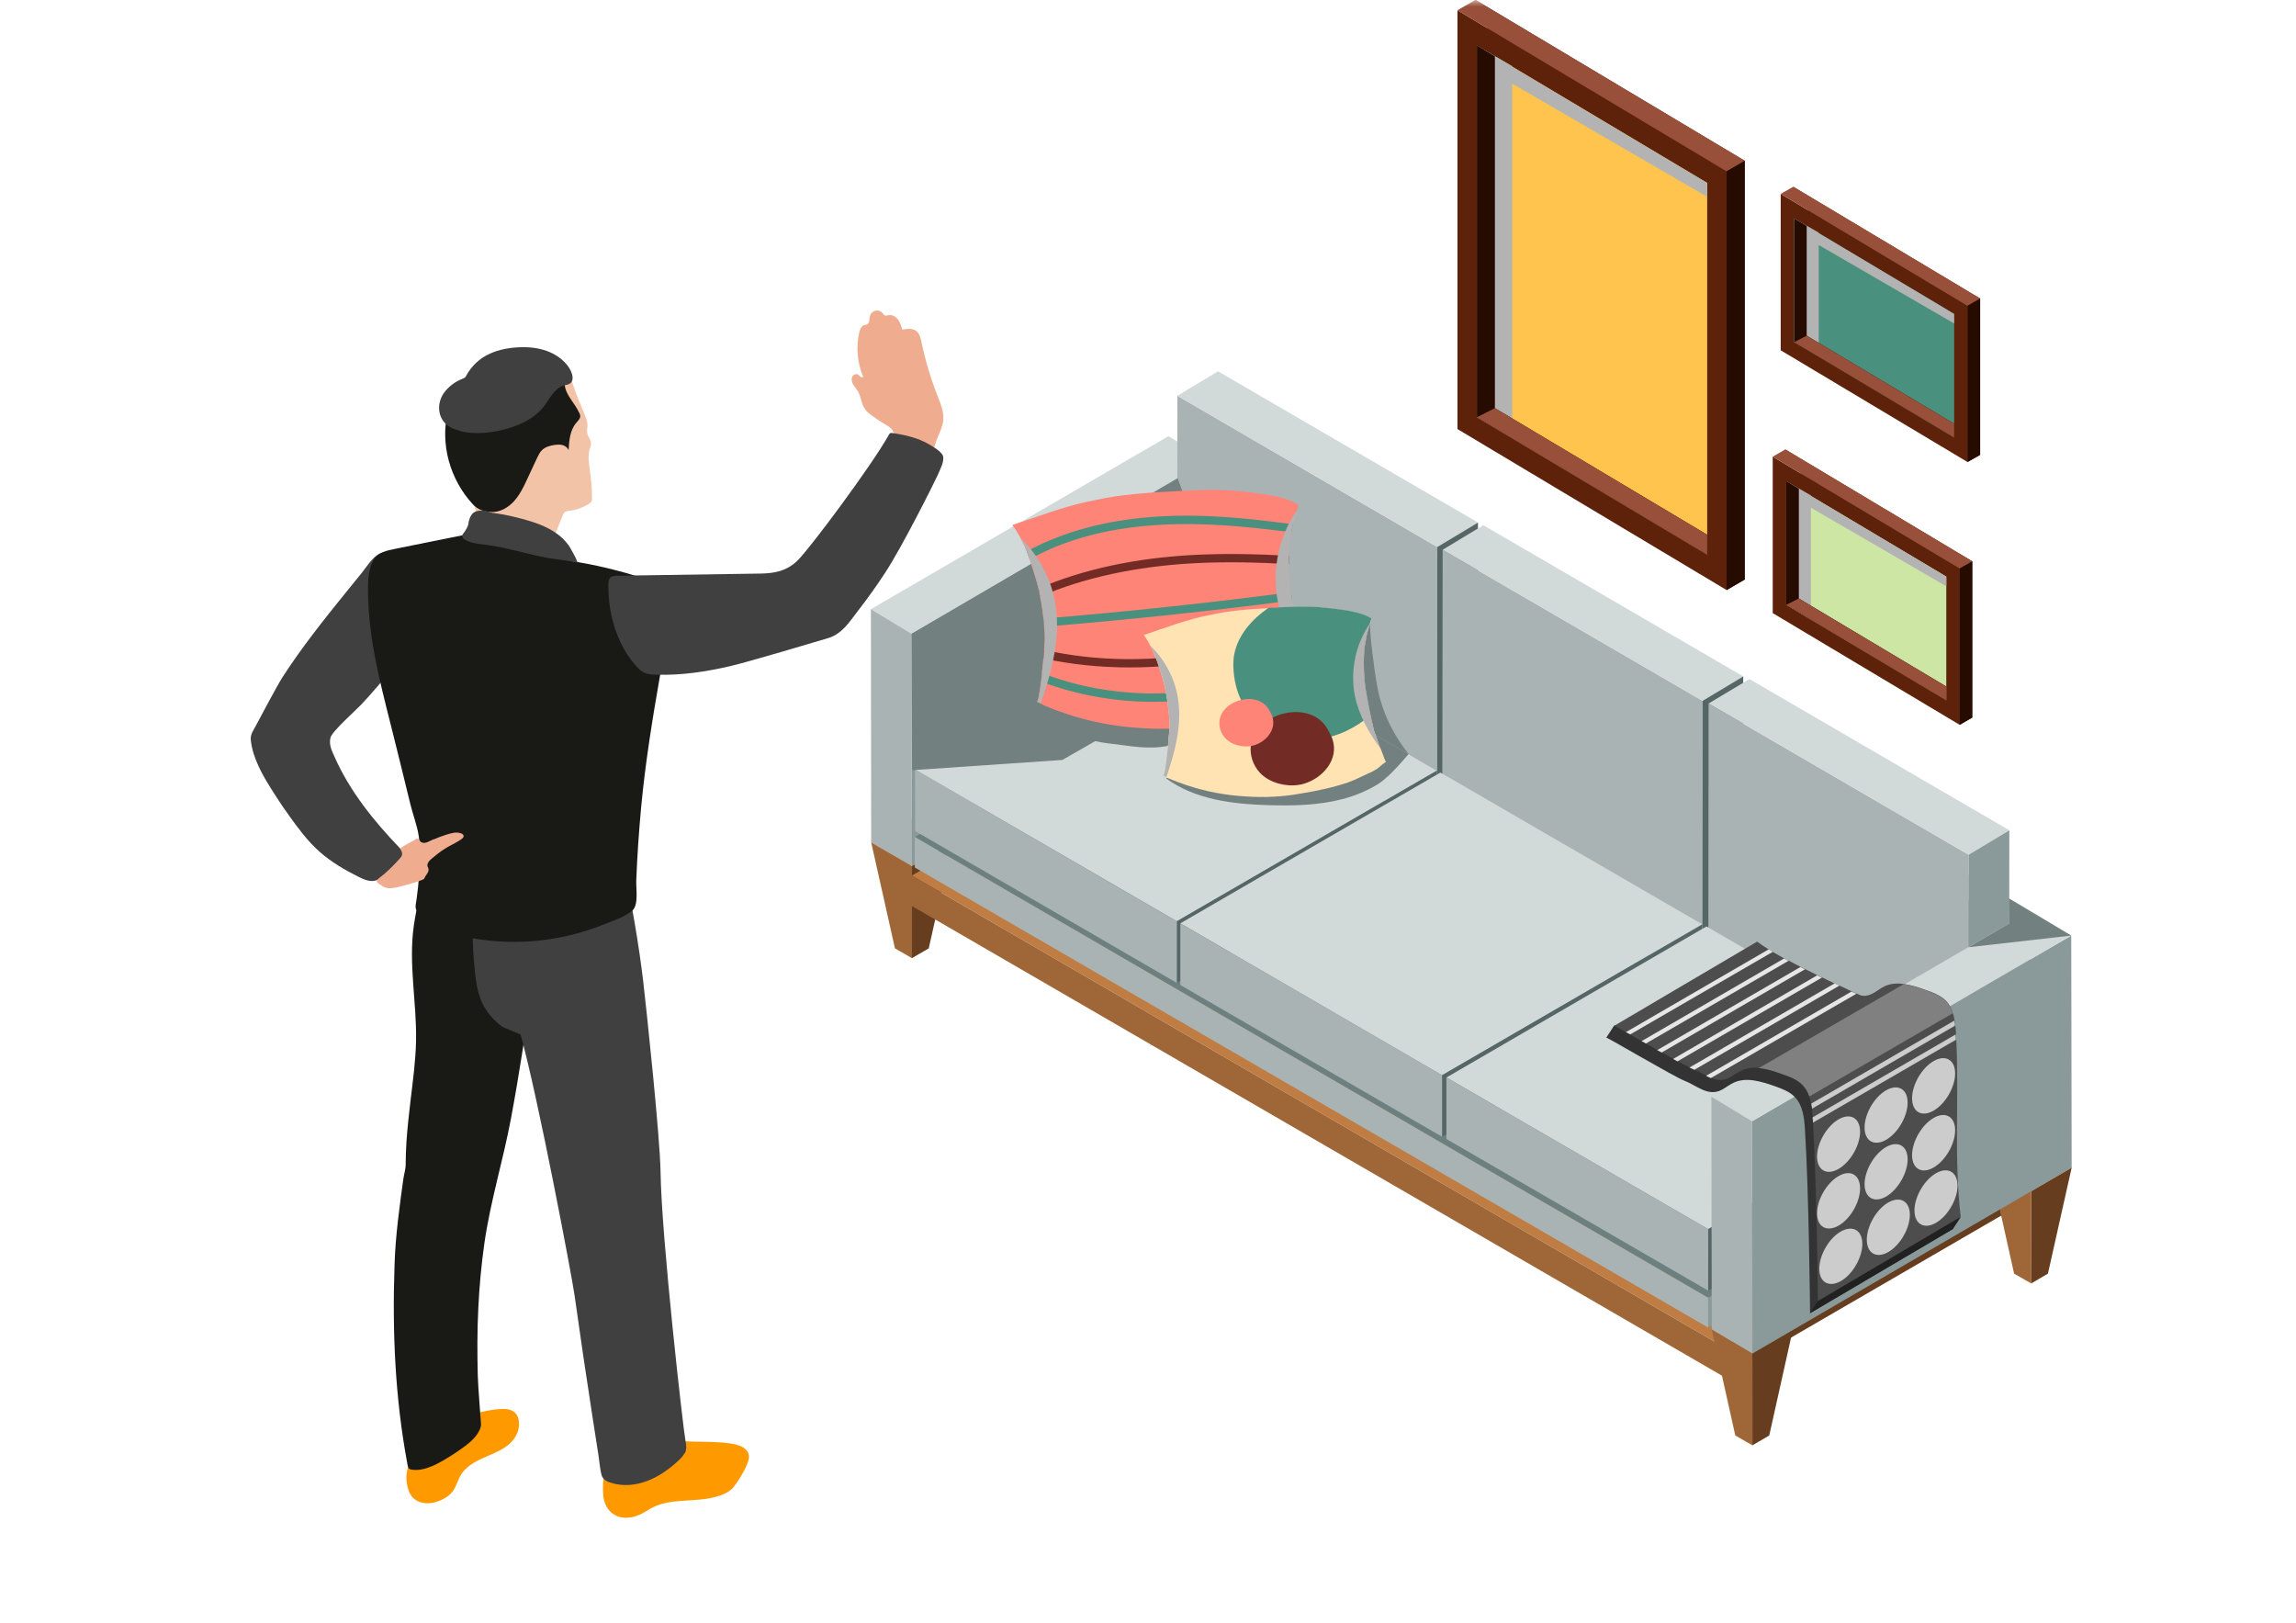 <svg width="174" height="123" viewBox="0 0 174 123" fill="none" xmlns="http://www.w3.org/2000/svg">
<mask id="mask0_408_171" style="mask-type:alpha" maskUnits="userSpaceOnUse" x="0" y="0" width="174" height="123">
<rect width="174" height="123" fill="white"/>
</mask>
<g mask="url(#mask0_408_171)">
<path d="M69.114 65.617L66.022 63.83L69.093 62.042L72.186 63.83L69.114 65.617Z" fill="#BF7C43"/>
<path d="M69.103 72.606L69.114 65.617L72.186 63.83L70.385 71.862L69.103 72.606Z" fill="#663E1F"/>
<path d="M69.114 72.606V65.617L66.022 63.83L67.822 71.862L69.114 72.606Z" fill="#9F6738"/>
<path d="M130.628 102.063L69.103 66.351L91.97 53.064L153.504 88.787L130.628 102.063Z" fill="#BF7C43"/>
<path d="M153.505 91.042V88.787L130.628 102.063V104.319L153.505 91.042Z" fill="#663E1F"/>
<path d="M69.103 66.351V68.649L130.628 104.319V102.064L69.103 66.351Z" fill="#9F6738"/>
<path d="M132.799 102.521L129.717 100.734L132.788 98.957L135.87 100.744L132.799 102.521Z" fill="#BF7C43"/>
<path d="M132.799 109.521V102.521L135.87 100.744L134.08 108.776L132.799 109.521Z" fill="#663E1F"/>
<path d="M132.809 109.521L132.799 102.521L129.717 100.734L131.507 108.776L132.809 109.521Z" fill="#9F6738"/>
<path d="M153.929 90.266L150.847 88.479L153.908 86.691L157 88.479L153.929 90.266Z" fill="#BF7C43"/>
<path d="M153.929 97.255V90.266L157 88.479L155.2 96.511L153.929 97.255Z" fill="#663E1F"/>
<path d="M153.939 97.255L153.929 90.266L150.847 88.479L152.637 96.511L153.939 97.255Z" fill="#9F6738"/>
<path d="M152.267 69.979L152.246 87.574L129.687 74.468L129.718 56.873L152.267 69.979Z" fill="#AAB3B3"/>
<path d="M131.328 55.894L129.718 56.873L152.266 69.979L153.887 69.032L131.328 55.894Z" fill="#D2D9D9"/>
<path d="M152.246 87.574L153.856 86.638L153.888 69.032L152.267 69.979L152.246 87.574Z" fill="#8A9999"/>
<path d="M69.082 48.021L69.114 65.617L91.662 52.5L91.631 34.904L69.082 48.021Z" fill="#8A9999"/>
<path d="M88.549 33.053L91.631 34.904L69.082 48.021L66 46.16L88.549 33.053Z" fill="#D2D9D9"/>
<path d="M69.114 65.617L66.021 63.83L66 46.16L69.082 48.021L69.114 65.617Z" fill="#AAB3B3"/>
<path d="M129.451 98.34L69.325 63.425L92.192 50.138L152.328 85.074L129.451 98.34Z" fill="#6C8080"/>
<path d="M152.327 87.329V85.074L129.45 98.34V100.595L152.327 87.329Z" fill="#8A9999"/>
<path d="M69.325 63.426V65.734L129.451 100.596V98.34L69.325 63.426Z" fill="#AAB3B3"/>
<path d="M108.926 41.447L108.905 63.042L89.205 51.585L89.226 29.989L108.926 41.447Z" fill="#AAB3B3"/>
<g style="mix-blend-mode:multiply">
<path d="M104.626 53.117C104.351 52.128 104.213 51.106 104.086 50.085C103.948 49.064 103.821 48.053 103.821 47.021C102.423 48.915 102.021 51.5 102.677 53.766C102.773 54.106 102.9 54.436 103.059 54.745C103.451 55.479 104.097 56.064 104.785 56.532C105.018 56.691 105.262 56.83 105.516 56.947C105.802 57.074 106.109 57.17 106.427 57.223L106.755 57.138C105.834 56 105.029 54.532 104.637 53.117H104.626Z" fill="#738080"/>
</g>
<path d="M92.309 28.138L89.227 29.989L108.926 41.447L112.008 39.596L92.309 28.138Z" fill="#D2D9D9"/>
<path d="M108.904 63.042L111.986 61.181L112.008 39.596L108.925 41.447L108.904 63.042Z" fill="#566666"/>
<path d="M108.904 58.383L89.183 69.808L69.356 58.319L89.067 46.883L102.644 54.755L102.825 54.872C102.825 54.872 102.867 54.894 102.877 54.904C103.089 55.032 103.301 55.149 103.513 55.276C104.117 55.627 104.72 55.979 105.324 56.33L106.595 57.074L106.743 57.159L108.893 58.415L108.904 58.383Z" fill="#D2D9D9"/>
<path d="M108.903 63.042V58.383L89.183 69.819V74.478L108.903 63.042Z" fill="#566666"/>
<path d="M69.346 58.309V62.968L89.183 74.479V69.819L69.346 58.309Z" fill="#AAB3B3"/>
<path d="M129.029 53.106L128.997 74.702L109.298 63.245L109.33 41.66L129.029 53.106Z" fill="#AAB3B3"/>
<path d="M112.411 39.798L109.329 41.66L129.029 53.106L132.111 51.255L112.411 39.798Z" fill="#D2D9D9"/>
<path d="M128.997 74.702L132.09 72.851L132.111 51.255L129.029 53.106L128.997 74.702Z" fill="#566666"/>
<path d="M109.286 81.478L89.449 69.968L109.159 58.542L129.007 70.042L109.286 81.478Z" fill="#D2D9D9"/>
<path d="M129.008 74.702V70.042L109.287 81.478V86.138L129.008 74.702Z" fill="#566666"/>
<path d="M89.449 69.968V74.638L109.286 86.138V81.478L89.449 69.968Z" fill="#AAB3B3"/>
<path d="M149.194 64.766L149.162 86.361L129.463 74.904L129.484 53.309L149.194 64.766Z" fill="#AAB3B3"/>
<path d="M132.577 51.457L129.484 53.308L149.195 64.766L152.277 62.915L132.577 51.457Z" fill="#D2D9D9"/>
<path d="M149.162 86.361L152.244 84.51L152.276 62.915L149.194 64.766L149.162 86.361Z" fill="#8A9999"/>
<path d="M129.451 93.138L109.614 81.649L129.324 70.202L149.162 81.702L129.451 93.138Z" fill="#D2D9D9"/>
<path d="M149.162 86.361V81.702L129.452 93.138V97.797L149.162 86.361Z" fill="#566666"/>
<path d="M109.614 81.649V86.308L129.451 97.797V93.138L109.614 81.649Z" fill="#AAB3B3"/>
<path d="M132.776 84.968L132.808 102.564L156.998 88.479L156.967 70.894L132.776 84.968Z" fill="#8A9999"/>
<path d="M153.885 69.032L156.967 70.894L132.776 84.968L129.694 83.106L153.885 69.032Z" fill="#D2D9D9"/>
<path d="M132.808 102.564L129.726 100.734L129.694 83.106L132.776 84.968L132.808 102.564Z" fill="#AAB3B3"/>
<g style="mix-blend-mode:multiply">
<path d="M149.183 71.777L156.967 70.894L152.254 68.085L152.265 69.979L149.183 71.777Z" fill="#738080"/>
</g>
<g style="mix-blend-mode:multiply">
<path d="M89.682 53.851C89.216 53.564 88.718 53.34 88.199 53.17L94.088 49.787L89.248 36.234L69.082 48.021L69.114 58.362L80.51 57.585L82.999 56.16C83.74 56.33 84.482 56.372 85.265 56.489C86.727 56.691 88.294 56.809 89.608 56.128C90.074 55.883 90.529 55.468 90.497 54.947C90.476 54.479 90.063 54.117 89.661 53.872L89.682 53.851Z" fill="#738080"/>
</g>
<path d="M147.903 92.34C147.49 87.968 147.893 83.532 147.607 79.138C147.554 78.287 147.437 77.372 146.855 76.755C146.442 76.33 145.87 76.117 145.308 75.915C144.292 75.553 143.158 75.202 142.184 75.67C141.877 75.819 141.601 76.053 141.294 76.202C140.987 76.351 140.606 76.447 140.299 76.298C139.886 76.096 134.537 73.755 132.557 72.245L123.279 77.713H122.326L121.732 78.627C121.796 78.596 126.922 81.617 127.632 81.883C128.564 82.234 129.432 83.127 130.47 82.585C130.777 82.425 131.042 82.202 131.36 82.053C132.324 81.585 133.467 81.947 134.484 82.298C135.046 82.5 135.628 82.713 136.03 83.138C136.613 83.755 136.73 84.67 136.782 85.521C137.09 90.255 137.174 99.585 137.174 99.51L147.988 93.138L148.581 92.223L147.914 92.351L147.903 92.34Z" fill="#333333"/>
<path d="M148.571 92.213L137.768 98.595C137.768 98.595 137.683 89.915 137.397 85.064C137.397 84.925 137.376 84.798 137.366 84.67V84.596C137.366 84.404 137.334 84.202 137.313 84C137.313 83.872 137.281 83.745 137.249 83.617C137.217 83.436 137.175 83.245 137.111 83.074C136.995 82.755 136.847 82.468 136.614 82.223C136.201 81.787 135.618 81.574 135.057 81.383C134.495 81.181 133.881 80.968 133.277 80.925C132.822 80.883 132.356 80.925 131.932 81.138C131.625 81.287 131.36 81.51 131.053 81.67C130.556 81.925 130.089 81.851 129.655 81.67C129.528 81.617 129.412 81.564 129.295 81.5C128.999 81.351 128.702 81.17 128.395 81.042C128.331 81.01 128.268 80.978 128.215 80.957C128.172 80.936 128.098 80.904 128.024 80.872C127.823 80.766 127.505 80.606 127.124 80.404C127.018 80.34 126.912 80.276 126.796 80.223C126.531 80.074 126.234 79.904 125.938 79.745C125.821 79.681 125.715 79.606 125.599 79.564C125.313 79.393 125.027 79.223 124.741 79.074C124.624 79 124.529 78.936 124.413 78.893C124.105 78.713 123.82 78.542 123.555 78.393C123.438 78.33 123.332 78.266 123.226 78.223C122.718 77.925 122.358 77.734 122.326 77.734L133.161 71.351C133.405 71.532 133.712 71.745 134.051 71.947C134.146 72.01 134.252 72.074 134.358 72.138C134.633 72.287 134.919 72.457 135.216 72.627C135.332 72.691 135.449 72.755 135.565 72.798C135.862 72.957 136.158 73.117 136.455 73.266C136.571 73.33 136.688 73.394 136.804 73.436C137.111 73.585 137.419 73.745 137.726 73.894C137.853 73.957 137.959 74.021 138.086 74.064C138.414 74.223 138.732 74.372 139.028 74.521C139.166 74.585 139.283 74.638 139.399 74.681C139.77 74.851 140.088 75 140.331 75.127C140.479 75.191 140.617 75.255 140.712 75.287C140.818 75.33 140.882 75.362 140.914 75.383C141.221 75.532 141.602 75.447 141.909 75.287C142.216 75.127 142.492 74.894 142.799 74.745C143.265 74.521 143.773 74.489 144.282 74.564C144.832 74.638 145.394 74.819 145.923 75.01C146.485 75.202 147.067 75.425 147.48 75.84C147.734 76.106 147.904 76.436 147.999 76.787C148.052 76.957 148.105 77.149 148.126 77.34C148.158 77.468 148.179 77.596 148.179 77.723C148.211 77.893 148.222 78.064 148.232 78.223C148.232 78.276 148.232 78.34 148.232 78.383C148.232 78.521 148.232 78.649 148.253 78.787C148.476 83.255 148.063 87.776 148.592 92.213H148.571Z" fill="#4D4D4D"/>
<path d="M148.231 78.787L137.396 85.064C137.396 84.925 137.375 84.798 137.364 84.67L148.21 78.383C148.21 78.521 148.21 78.649 148.231 78.787Z" fill="#CCCCCC"/>
<path d="M148.157 77.723L137.322 84.01C137.322 83.883 137.291 83.755 137.259 83.627L148.104 77.34C148.136 77.468 148.157 77.596 148.157 77.723Z" fill="#CCCCCC"/>
<path d="M137.703 87.638C137.703 88.67 138.434 89.096 139.334 88.574C140.234 88.053 140.965 86.787 140.965 85.755C140.965 84.723 140.234 84.298 139.334 84.819C138.434 85.34 137.703 86.606 137.703 87.638Z" fill="#CCCCCC"/>
<path d="M141.305 85.436C141.305 86.468 142.035 86.883 142.936 86.372C143.836 85.851 144.567 84.585 144.567 83.553C144.567 82.521 143.836 82.106 142.936 82.617C142.035 83.138 141.305 84.404 141.305 85.436Z" fill="#CCCCCC"/>
<path d="M144.905 83.223C144.905 84.255 145.636 84.681 146.536 84.159C147.437 83.638 148.167 82.372 148.167 81.34C148.167 80.308 147.437 79.883 146.536 80.404C145.636 80.925 144.905 82.191 144.905 83.223Z" fill="#CCCCCC"/>
<path d="M137.703 91.936C137.703 92.968 138.434 93.383 139.334 92.872C140.234 92.361 140.965 91.085 140.965 90.053C140.965 89.021 140.234 88.596 139.334 89.117C138.434 89.638 137.703 90.904 137.703 91.936Z" fill="#CCCCCC"/>
<path d="M141.305 89.734C141.305 90.766 142.035 91.181 142.936 90.67C143.836 90.149 144.567 88.883 144.567 87.851C144.567 86.819 143.836 86.404 142.936 86.915C142.035 87.436 141.305 88.702 141.305 89.734Z" fill="#CCCCCC"/>
<path d="M144.905 87.532C144.905 88.564 145.636 88.989 146.536 88.468C147.437 87.947 148.167 86.681 148.167 85.649C148.167 84.617 147.437 84.191 146.536 84.713C145.636 85.234 144.905 86.5 144.905 87.532Z" fill="#CCCCCC"/>
<path d="M137.873 96.138C137.873 97.17 138.604 97.585 139.504 97.074C140.404 96.564 141.135 95.287 141.135 94.255C141.135 93.223 140.404 92.808 139.504 93.319C138.604 93.829 137.873 95.106 137.873 96.138Z" fill="#CCCCCC"/>
<path d="M141.474 93.936C141.474 94.968 142.204 95.393 143.105 94.872C144.005 94.351 144.736 93.085 144.736 92.053C144.736 91.021 144.005 90.606 143.105 91.117C142.204 91.627 141.474 92.904 141.474 93.936Z" fill="#CCCCCC"/>
<path d="M145.086 91.723C145.086 92.755 145.817 93.181 146.717 92.659C147.617 92.138 148.348 90.872 148.348 89.84C148.348 88.808 147.617 88.383 146.717 88.904C145.817 89.425 145.086 90.691 145.086 91.723Z" fill="#CCCCCC"/>
<path d="M134.346 72.127L123.543 78.383C123.427 78.319 123.321 78.255 123.215 78.213L134.039 71.936C134.134 72 134.24 72.064 134.346 72.127Z" fill="#E6E6E6"/>
<path d="M135.555 72.798L124.731 79.074C124.614 79 124.519 78.936 124.402 78.894L135.205 72.628C135.322 72.691 135.438 72.755 135.555 72.798Z" fill="#E6E6E6"/>
<path d="M136.792 73.447L125.926 79.755C125.809 79.691 125.703 79.617 125.587 79.574L136.443 73.276C136.559 73.34 136.676 73.404 136.792 73.447Z" fill="#E6E6E6"/>
<path d="M138.075 74.074L127.123 80.425C127.017 80.362 126.911 80.298 126.795 80.245L137.714 73.904C137.842 73.968 137.947 74.032 138.075 74.074Z" fill="#E6E6E6"/>
<path d="M139.388 74.691L128.405 81.064C128.341 81.032 128.278 81 128.225 80.978C128.182 80.957 128.108 80.925 128.034 80.893L139.028 74.521C139.165 74.585 139.282 74.638 139.398 74.681L139.388 74.691Z" fill="#E6E6E6"/>
<path d="M140.69 75.298L129.654 81.691C129.527 81.638 129.41 81.585 129.294 81.521L140.309 75.138C140.457 75.202 140.595 75.266 140.69 75.298Z" fill="#E6E6E6"/>
<path d="M147.977 76.787L137.121 83.085C137.005 82.766 136.856 82.478 136.623 82.234C136.21 81.798 135.628 81.585 135.066 81.393C134.505 81.191 133.891 80.978 133.287 80.936L144.27 74.574C144.821 74.649 145.382 74.83 145.912 75.021C146.473 75.213 147.056 75.436 147.469 75.851C147.723 76.117 147.892 76.447 147.988 76.798L147.977 76.787Z" fill="#808080"/>
<path d="M137.768 98.595L137.164 99.51L147.978 93.138L148.581 92.223L137.768 98.595Z" fill="#212121"/>
<path d="M99.805 51.915C99.647 51.915 99.149 52.404 99.001 52.511C98.683 52.713 98.365 52.883 98.026 53.032C97.412 53.309 96.84 53.617 96.183 53.84C94.732 54.33 93.207 54.638 91.693 54.894C89.966 55.202 88.208 55.287 86.471 55.17C84.501 55.053 82.563 54.691 80.71 54.053C80.169 53.872 79.64 53.67 79.11 53.447C79.047 53.426 78.973 53.362 78.867 53.309C78.761 53.245 78.644 53.181 78.56 53.181C78.676 53.181 78.782 52.5 78.888 51.649C78.909 51.436 78.941 51.234 78.951 51C79.004 50.628 79.036 50.245 79.068 49.883C79.079 49.66 79.11 49.426 79.121 49.234C79.163 48.787 79.174 48.479 79.174 48.372C79.174 48.085 79.163 47.777 79.121 47.489C79.121 47.287 79.11 47.075 79.068 46.873C79.015 46.319 78.93 45.745 78.814 45.202C78.772 44.989 78.74 44.787 78.687 44.585C78.602 44.192 78.486 43.809 78.369 43.436C78.252 43.085 78.147 42.724 78.03 42.383C77.956 42.181 77.882 41.979 77.808 41.787C77.681 41.458 77.532 41.128 77.363 40.809C77.363 40.809 77.352 40.787 77.352 40.798C77.172 40.447 76.971 40.117 76.717 39.787C78.719 39.117 80.868 38.287 82.955 37.904C84.946 37.458 86.99 37.33 89.024 37.224C90.686 37.139 92.371 37.043 94.033 37.234C95.304 37.373 97.359 37.543 98.418 38.277C98.365 38.404 98.312 38.543 98.28 38.67C98.153 39.043 98.058 39.394 97.963 39.745C97.91 39.947 97.878 40.149 97.846 40.351C97.74 40.83 97.698 41.309 97.666 41.787C97.666 41.904 97.656 42.011 97.656 42.128C97.645 42.33 97.645 42.543 97.656 42.766C97.656 43.479 97.719 44.181 97.814 44.894C97.836 45.106 97.878 45.309 97.92 45.532C98.037 46.202 98.174 46.883 98.323 47.575C98.365 47.777 98.407 47.979 98.46 48.192C98.513 48.415 98.577 48.66 98.619 48.904C98.641 48.989 98.768 49.372 98.948 49.83C99.011 50.021 99.085 50.224 99.159 50.426C99.202 50.511 99.223 50.606 99.276 50.692C99.52 51.362 99.742 51.947 99.784 51.947L99.805 51.915Z" fill="#FF8478"/>
<path d="M99.191 50.394C96.501 51.702 93.662 52.564 90.845 52.958C89.701 53.106 88.558 53.181 87.414 53.181C84.48 53.181 81.578 52.66 78.898 51.649C78.92 51.436 78.951 51.234 78.962 51C82.605 52.415 86.694 52.872 90.75 52.319C93.535 51.947 96.321 51.085 98.969 49.798C99.032 49.989 99.106 50.192 99.18 50.394H99.191Z" fill="#49917E"/>
<path d="M97.984 39.724C97.931 39.926 97.899 40.128 97.867 40.33C95.304 40 92.71 39.724 90.125 39.713H89.871C85.2 39.713 81.229 40.596 78.041 42.373C77.967 42.17 77.892 41.968 77.818 41.777C81.112 39.99 85.147 39.075 89.871 39.075H90.125C92.752 39.085 95.4 39.383 97.984 39.724Z" fill="#49917E"/>
<path d="M97.678 42.107C97.667 42.309 97.667 42.522 97.678 42.745C95.295 42.607 92.859 42.553 90.454 42.681C86.08 42.926 82.172 43.766 78.825 45.202C78.783 44.99 78.751 44.787 78.698 44.585C82.087 43.139 86.027 42.288 90.412 42.053C92.848 41.926 95.284 41.979 97.678 42.117V42.107Z" fill="#732C25"/>
<path d="M98.482 48.17C96.353 48.968 94.214 49.564 92.096 49.968C89.924 50.372 87.774 50.575 85.635 50.575C83.379 50.575 81.165 50.351 79.068 49.894C79.079 49.67 79.111 49.436 79.121 49.245C83.146 50.149 87.573 50.181 91.968 49.33C94.087 48.936 96.205 48.34 98.334 47.543C98.376 47.745 98.418 47.947 98.471 48.16L98.482 48.17Z" fill="#732C25"/>
<path d="M97.942 45.5C91.704 46.309 85.391 46.979 79.121 47.489C79.121 47.287 79.111 47.075 79.068 46.872C85.307 46.362 91.608 45.692 97.836 44.872C97.857 45.085 97.899 45.287 97.942 45.511V45.5Z" fill="#49917E"/>
<g style="mix-blend-mode:multiply">
<path d="M99.191 50.394C99.234 50.479 99.255 50.575 99.308 50.66C98.164 49.117 97.211 47.458 96.84 45.575C96.374 43.202 96.904 40.639 98.302 38.649C98.175 39.022 98.079 39.373 97.984 39.724C97.931 39.926 97.899 40.128 97.867 40.33C97.761 40.809 97.719 41.288 97.687 41.766C97.687 41.883 97.677 41.99 97.677 42.107C97.666 42.309 97.666 42.522 97.677 42.745C97.677 43.458 97.74 44.16 97.836 44.873C97.857 45.085 97.899 45.288 97.942 45.511C98.058 46.181 98.196 46.862 98.344 47.553C98.386 47.755 98.429 47.958 98.482 48.17C98.535 48.394 98.598 48.639 98.641 48.883C98.662 48.968 98.789 49.351 98.969 49.809C99.032 50 99.107 50.202 99.181 50.404L99.191 50.394Z" fill="#B3B3B3"/>
</g>
<g style="mix-blend-mode:multiply">
<path d="M78.877 53.309C78.771 53.245 78.655 53.181 78.57 53.181C78.686 53.181 78.792 52.5 78.898 51.649C78.919 51.436 78.951 51.234 78.962 51C79.015 50.628 79.046 50.245 79.078 49.883C79.089 49.66 79.121 49.426 79.131 49.234C79.174 48.787 79.184 48.479 79.184 48.373C79.184 48.085 79.174 47.777 79.131 47.489C79.131 47.287 79.121 47.075 79.078 46.873C79.025 46.319 78.941 45.745 78.824 45.202C78.782 44.989 78.75 44.787 78.697 44.585C78.612 44.192 78.496 43.809 78.379 43.436C78.263 43.085 78.157 42.724 78.04 42.383C77.966 42.181 77.892 41.979 77.818 41.787C77.691 41.458 77.543 41.128 77.373 40.809C78.718 42.096 79.661 43.851 79.968 45.702C80.413 48.266 79.714 50.862 78.866 53.319L78.877 53.309Z" fill="#B3B3B3"/>
</g>
<g style="mix-blend-mode:multiply">
<path d="M106.754 57.128C106.754 57.128 105.367 58.83 104.477 59.383C103.641 59.915 102.698 60.298 101.734 60.553C99.902 61.032 97.974 61.064 96.089 61.011C93.399 60.925 90.55 60.585 88.368 58.979L90.666 58.106C90.666 58.106 90.645 58.085 90.645 58.074C90.645 58.011 90.73 57.989 90.793 57.989C91.302 57.936 91.81 57.808 92.297 57.67C95.327 56.84 98.345 55.989 101.353 55.085C101.777 54.947 102.211 54.83 102.645 54.745C102.645 54.745 102.783 54.819 102.825 54.862C102.846 54.862 102.867 54.883 102.878 54.894C103.09 55.021 103.302 55.138 103.514 55.266C104.117 55.617 104.721 55.968 105.325 56.319L106.596 57.064L106.744 57.149L106.754 57.128Z" fill="#738080"/>
</g>
<path d="M105.04 57.755C104.913 57.755 104.521 58.149 104.394 58.234C104.15 58.394 103.907 58.521 103.621 58.638C103.134 58.862 102.678 59.106 102.159 59.287C100.994 59.681 99.787 59.936 98.59 60.127C97.203 60.383 95.815 60.447 94.428 60.351C92.86 60.266 91.314 59.968 89.842 59.468C89.418 59.33 88.984 59.159 88.571 58.989C88.518 58.968 88.454 58.915 88.38 58.872C88.306 58.819 88.2 58.766 88.136 58.766C88.221 58.766 88.317 58.223 88.401 57.553C88.412 57.372 88.444 57.213 88.444 57.032C88.497 56.745 88.518 56.425 88.55 56.149C88.55 55.968 88.571 55.776 88.592 55.627C88.613 55.287 88.634 55.032 88.634 54.947C88.634 54.723 88.624 54.479 88.592 54.255C88.592 54.096 88.581 53.915 88.55 53.766C88.497 53.319 88.433 52.862 88.348 52.425C88.306 52.266 88.285 52.096 88.242 51.936C88.168 51.628 88.084 51.33 87.988 51.021C87.903 50.745 87.808 50.447 87.713 50.181C87.66 50.021 87.596 49.851 87.533 49.713C87.427 49.447 87.321 49.181 87.183 48.925H87.173C87.035 48.638 86.866 48.372 86.686 48.117C88.274 47.585 89.979 46.925 91.653 46.606C93.114 46.276 94.618 46.16 96.133 46.085C96.249 46.074 96.376 46.074 96.482 46.064C97.806 46 99.141 45.925 100.465 46.074C101.471 46.191 103.112 46.319 103.96 46.894C103.907 47 103.875 47.106 103.843 47.213C103.737 47.5 103.663 47.787 103.589 48.074C103.547 48.223 103.515 48.394 103.504 48.553C103.42 48.936 103.377 49.308 103.367 49.691C103.367 49.776 103.356 49.872 103.356 49.957C103.345 50.117 103.345 50.298 103.356 50.468C103.356 51.042 103.409 51.596 103.483 52.17C103.504 52.33 103.536 52.5 103.568 52.681C103.653 53.191 103.758 53.691 103.854 54.213C103.864 54.234 103.875 54.276 103.875 54.298C103.896 54.447 103.949 54.617 103.992 54.787C104.034 54.968 104.076 55.16 104.119 55.34C104.14 55.415 104.246 55.723 104.383 56.074C104.436 56.223 104.5 56.394 104.542 56.553C104.585 56.617 104.595 56.691 104.648 56.766C104.839 57.298 105.019 57.755 105.04 57.755Z" fill="#FFE3B3"/>
<path d="M103.568 52.66C103.652 53.17 103.758 53.67 103.854 54.192C102.731 55.17 101.343 55.84 99.871 56.011C98.24 56.202 96.525 55.734 95.296 54.67C94.555 54.021 93.993 53.149 93.728 52.192C93.506 51.436 93.379 50.351 93.538 49.564C93.845 48.064 94.904 46.915 96.122 46.064C96.239 46.053 96.366 46.053 96.472 46.043C97.795 45.979 99.13 45.904 100.454 46.053C101.46 46.17 103.102 46.298 103.949 46.873C103.896 46.979 103.864 47.085 103.832 47.192C103.726 47.479 103.652 47.766 103.578 48.053C103.536 48.202 103.504 48.373 103.493 48.532C103.409 48.915 103.366 49.287 103.356 49.67C103.356 49.755 103.345 49.851 103.345 49.936C103.335 50.096 103.335 50.277 103.345 50.447C103.345 51.021 103.398 51.575 103.472 52.149C103.493 52.309 103.525 52.479 103.557 52.66H103.568Z" fill="#49917E"/>
<g style="mix-blend-mode:multiply">
<path d="M104.553 56.553C104.584 56.628 104.606 56.692 104.648 56.766C103.737 55.532 102.985 54.213 102.678 52.724C102.307 50.84 102.731 48.787 103.843 47.202C103.748 47.489 103.663 47.777 103.589 48.064C103.546 48.224 103.515 48.383 103.494 48.553C103.409 48.936 103.377 49.319 103.356 49.692C103.356 49.787 103.356 49.873 103.356 49.968C103.356 50.128 103.356 50.298 103.356 50.468C103.356 51.032 103.409 51.596 103.483 52.16C103.504 52.33 103.536 52.489 103.568 52.66C103.663 53.192 103.769 53.734 103.885 54.287C103.917 54.447 103.96 54.606 103.991 54.777C104.034 54.958 104.087 55.149 104.118 55.34C104.14 55.415 104.235 55.713 104.383 56.075C104.436 56.224 104.489 56.383 104.553 56.553Z" fill="#B3B3B3"/>
</g>
<g style="mix-blend-mode:multiply">
<path d="M88.38 58.872C88.295 58.819 88.2 58.777 88.136 58.777C88.231 58.777 88.316 58.234 88.401 57.553C88.422 57.383 88.443 57.224 88.454 57.043C88.496 56.755 88.528 56.436 88.549 56.16C88.549 55.979 88.581 55.798 88.591 55.649C88.623 55.298 88.634 55.043 88.634 54.968C88.634 54.734 88.634 54.489 88.591 54.266C88.591 54.106 88.591 53.936 88.549 53.777C88.507 53.33 88.443 52.883 88.348 52.447C88.316 52.277 88.284 52.117 88.252 51.958C88.178 51.649 88.094 51.341 87.998 51.043C87.903 50.755 87.818 50.479 87.723 50.202C87.659 50.043 87.606 49.883 87.543 49.724C87.448 49.458 87.32 49.202 87.193 48.947C88.263 49.979 89.015 51.373 89.259 52.84C89.608 54.883 89.057 56.947 88.39 58.904L88.38 58.872Z" fill="#B3B3B3"/>
</g>
<path d="M100.76 55.532C100.76 55.532 100.749 55.5 100.739 55.489C100.612 55.255 100.485 55.021 100.315 54.83C98.652 52.926 94.532 54.351 94.787 57.021C94.861 57.766 95.263 58.468 95.867 58.894C96.672 59.468 97.879 59.67 98.832 59.383C100.241 58.958 101.491 57.553 100.982 56.021C100.93 55.851 100.845 55.702 100.76 55.543V55.532Z" fill="#732C25"/>
<path d="M96.282 53.989C96.282 53.989 96.282 53.968 96.271 53.958C96.186 53.809 96.112 53.66 95.996 53.532C94.915 52.298 92.257 53.224 92.416 54.947C92.458 55.426 92.723 55.883 93.115 56.16C93.634 56.532 94.418 56.66 95.032 56.479C95.943 56.202 96.748 55.298 96.419 54.298C96.388 54.191 96.335 54.085 96.282 53.989Z" fill="#FF8478"/>
<path d="M132.226 12.181V43.915L130.849 44.713L111.816 -0.01L132.226 12.181Z" fill="#6C391A"/>
<path d="M130.85 12.979V44.713L110.451 32.511V0.777L130.85 12.979Z" fill="#5E220A"/>
<path d="M129.378 13.862V42.032L113.883 32.788L111.924 31.617V3.458L113.883 4.618L129.378 13.862Z" fill="#FFC44D"/>
<g style="mix-blend-mode:multiply">
<path d="M129.378 13.862L114.603 5.054V5.011L111.924 3.458V4.788V31.617L114.603 33.17V6.341L129.378 14.915V13.862Z" fill="#B3B3B3"/>
</g>
<path d="M113.29 30.926V4.266L111.924 3.447V31.617L129.378 42.032V40.521L113.29 30.926Z" fill="#260B00"/>
<path d="M111.924 31.617L113.29 30.926L129.378 40.521V42.032L111.924 31.617Z" fill="#99503B"/>
<path d="M110.451 0.777L111.817 -0.01L132.227 12.181L130.85 12.979L110.451 0.777Z" fill="#99503B"/>
<path d="M132.225 43.915L130.849 44.713V12.979L132.225 12.181V43.915Z" fill="#260B00"/>
<path d="M150.062 22.617V34.468L149.109 35.011L135.901 14.149L150.062 22.617Z" fill="#6C391A"/>
<path d="M149.109 23.171V35.011L134.948 26.543V14.692L149.109 23.171Z" fill="#5E220A"/>
<path d="M148.092 23.788V33.16L137.321 26.734L135.965 25.926V16.554L137.321 17.362L148.092 23.788Z" fill="#49917E"/>
<g style="mix-blend-mode:multiply">
<path d="M148.092 23.788L137.829 17.66V17.628L135.965 16.554V17.479V25.926L137.829 27V18.564L148.092 24.511V23.788Z" fill="#B3B3B3"/>
</g>
<path d="M136.918 25.436V17.117L135.965 16.554V25.926L148.092 33.16V32.107L136.918 25.436Z" fill="#260B00"/>
<path d="M135.965 25.926L136.918 25.436L148.092 32.107V33.16L135.965 25.926Z" fill="#99503B"/>
<path d="M134.948 14.692L135.901 14.149L150.062 22.617L149.109 23.171L134.948 14.692Z" fill="#99503B"/>
<path d="M150.063 34.468L149.109 35.011V23.171L150.063 22.617V34.468Z" fill="#260B00"/>
<path d="M149.468 42.532V54.372L148.515 54.926L135.297 34.053L149.468 42.532Z" fill="#6C391A"/>
<path d="M148.515 43.075V54.926L134.344 46.458V34.607L148.515 43.075Z" fill="#5E220A"/>
<path d="M147.498 43.692V53.064L136.727 46.649L135.371 45.83V36.468L136.727 37.277L147.498 43.692Z" fill="#CDE6A3"/>
<g style="mix-blend-mode:multiply">
<path d="M147.498 43.692L137.235 37.575V37.543L135.371 36.468V37.394V45.83L137.235 46.915V38.468L147.498 44.426V43.692Z" fill="#B3B3B3"/>
</g>
<path d="M136.324 45.351V37.032L135.371 36.458V45.83L147.498 53.064V52.021L136.324 45.351Z" fill="#260B00"/>
<path d="M135.371 45.83L136.324 45.351L147.498 52.021V53.064L135.371 45.83Z" fill="#99503B"/>
<path d="M134.344 34.607L135.297 34.053L149.468 42.532L148.515 43.075L134.344 34.607Z" fill="#99503B"/>
<path d="M149.467 54.372L148.514 54.926V43.075L149.467 42.532V54.372Z" fill="#260B00"/>
<path d="M31.522 109.98C31.074 110.551 30.735 111.435 30.806 112.171C30.877 112.867 31.074 113.555 31.813 113.813C32.411 114.024 33.087 113.868 33.637 113.563C33.897 113.422 34.141 113.242 34.314 113C34.581 112.64 34.683 112.178 34.911 111.787C35.273 111.169 35.934 110.786 36.594 110.489C37.247 110.192 37.947 109.949 38.505 109.495C38.883 109.19 39.19 108.768 39.292 108.291C39.386 107.837 39.339 107.243 38.922 106.961C38.623 106.758 38.23 106.75 37.868 106.773C36.091 106.898 34.408 107.657 32.961 108.682C32.434 109.057 31.923 109.472 31.522 109.98Z" fill="#FF9900"/>
<path d="M40.7 71.511C40.653 71.448 40.566 71.425 40.496 71.401C39.151 71.01 38.199 69.798 37.672 68.507C37.153 67.216 36.98 65.816 36.65 64.471C36.501 63.861 36.281 63.204 35.738 62.891C35.266 62.617 34.794 62.961 34.393 62.805C34.141 62.703 33.748 61.936 33.843 61.67C32.82 64.416 31.79 67.201 31.365 70.111C30.941 73.028 31.586 75.938 31.53 78.864C31.499 80.373 31.295 81.875 31.114 83.377C30.988 84.441 30.87 85.505 30.799 86.576C30.768 87.124 30.744 87.671 30.744 88.211C30.744 88.626 30.618 88.954 30.563 89.361C30.272 91.481 29.973 93.616 29.903 95.76C29.722 100.844 29.934 105.905 30.87 110.911C30.925 111.193 30.925 111.326 31.224 111.365C31.483 111.404 31.743 111.388 32.002 111.334C32.514 111.232 32.993 110.997 33.449 110.747C34.039 110.411 34.613 110.043 35.156 109.644C35.471 109.409 35.785 109.159 36.037 108.846C36.233 108.604 36.469 108.228 36.453 107.907C36.438 107.579 36.233 105.162 36.21 104.294C36.163 102.565 36.163 100.828 36.249 99.092C36.328 97.465 36.477 95.846 36.705 94.234C37.161 91.027 38.129 87.937 38.726 84.738C39.363 81.351 39.867 77.941 40.354 74.53C40.488 73.607 40.614 72.684 40.739 71.769C40.755 71.683 40.763 71.589 40.708 71.519L40.7 71.511Z" fill="#191A15"/>
<path d="M31.719 45.698C31.625 44.829 31.491 43.938 31.043 43.187C30.626 42.483 29.407 41.434 28.558 42.076C28.102 42.42 27.755 42.983 27.401 43.429C26.985 43.945 26.56 44.462 26.143 44.978C24.484 47.027 22.84 49.1 21.409 51.314C21.024 51.908 19.734 54.349 19.412 54.951C19.238 55.28 18.971 55.632 19.003 56.023C19.034 56.406 19.113 56.766 19.231 57.134C19.624 58.346 20.292 59.379 20.977 60.442C21.283 60.92 21.606 61.381 21.936 61.843C22.62 62.797 23.328 63.751 24.209 64.533C25.09 65.316 26.12 65.918 27.174 66.442C27.567 66.638 27.999 66.833 28.424 66.731C28.746 66.661 29.006 66.434 29.242 66.207C29.635 65.824 30.005 65.425 30.374 65.018C30.437 64.956 30.5 64.885 30.524 64.799C30.587 64.596 30.421 64.4 30.28 64.244C28.322 62.202 26.513 59.957 25.365 57.376C25.152 56.891 24.916 56.461 25.042 55.906C25.152 55.421 26.953 53.84 27.37 53.395C28.204 52.503 28.998 51.58 29.753 50.626C30.107 50.18 30.453 49.718 30.791 49.257C31.145 48.772 31.499 48.263 31.664 47.692C31.853 47.051 31.805 46.362 31.735 45.698H31.719Z" fill="#404040"/>
<path d="M51.198 109.167C50.813 109.143 50.428 109.128 50.042 109.183C49.5 109.253 48.941 109.503 48.438 109.707C48.076 109.855 47.738 110.043 47.361 110.137C47.054 110.215 46.606 110.223 46.393 110.489C46.126 110.817 45.945 111.208 45.835 111.623C45.686 112.163 45.67 112.734 45.717 113.289C45.788 114.244 46.401 114.994 47.424 115.01C47.888 115.01 48.352 114.861 48.761 114.635C48.965 114.517 49.161 114.384 49.366 114.275C50.829 113.485 52.645 113.868 54.242 113.422C54.745 113.281 55.303 113.078 55.626 112.64C56.011 112.124 56.373 111.553 56.617 110.95C56.719 110.7 56.806 110.411 56.719 110.152C56.64 109.91 56.428 109.722 56.192 109.613C55.925 109.48 55.626 109.425 55.335 109.378C54.132 109.206 52.913 109.276 51.702 109.206C51.536 109.198 51.364 109.183 51.198 109.175V109.167Z" fill="#FF9900"/>
<path d="M51.899 110.129C51.93 110.059 51.962 109.988 51.977 109.91C52.04 109.644 51.985 109.37 51.938 109.104C51.781 108.299 50.129 93.843 50.058 88.759C50.019 86.185 49.005 76.58 48.737 74.288C48.658 73.623 48.564 72.95 48.47 72.285C48.014 69.148 47.392 66.043 46.771 62.938C46.803 63.086 46.04 63.751 45.922 63.876C45.607 64.197 45.277 64.502 44.907 64.76C44.278 65.206 43.492 65.464 42.8 65.793C41.856 66.231 40.724 66.262 39.756 65.871C39.103 65.605 38.506 65.159 37.806 65.089C37.476 65.058 36.626 64.698 36.776 64.205C35.958 66.966 35.667 69.876 35.911 72.739C36.021 74.045 36.107 75.438 36.846 76.533C37.161 77.002 37.546 77.424 38.01 77.761C38.168 77.878 39.45 78.371 39.457 78.41C40.786 83.197 43.342 96.714 43.547 98.184C43.971 101.227 44.42 104.262 44.892 107.305C45.049 108.314 45.206 109.323 45.363 110.332C45.434 110.794 45.466 111.302 45.584 111.756C45.686 112.139 46.024 112.28 46.409 112.39C47.274 112.64 48.226 112.538 49.068 112.21C49.909 111.889 50.664 111.357 51.332 110.755C51.545 110.567 51.757 110.356 51.883 110.106L51.899 110.129Z" fill="#404040"/>
<path d="M29.769 41.63C29.431 41.7 29.085 41.771 28.794 41.951C28.07 42.412 27.921 43.382 27.897 44.235C27.803 47.88 28.739 51.462 29.635 55.006C30.131 56.977 30.618 58.956 31.098 60.935C31.295 61.741 31.617 62.562 31.735 63.368C31.877 64.33 31.814 65.386 31.751 66.348C31.719 66.927 31.656 67.506 31.578 68.077C31.483 68.773 31.358 68.851 31.9 69.36C32.325 69.759 32.82 70.072 33.347 70.33C34.307 70.791 35.352 71.041 36.406 71.19C39.544 71.644 42.8 71.237 45.741 70.056C46.417 69.782 47.338 69.493 47.904 69.016C48.415 68.585 48.195 67.388 48.218 66.724C48.289 64.901 48.415 63.071 48.58 61.256C48.903 57.767 49.469 54.325 50.074 50.876C50.239 49.82 50.397 48.764 50.444 47.7C50.499 46.613 50.255 45.697 49.988 44.649C49.949 44.501 49.909 44.344 49.799 44.235C49.713 44.149 49.595 44.11 49.484 44.071C47.644 43.421 45.749 42.928 43.83 42.6C43.406 42.529 43.067 42.49 42.698 42.287C42.281 42.052 41.848 41.841 41.424 41.638C40.574 41.215 39.709 40.824 38.813 40.504C37.507 40.034 36.666 40.238 35.337 40.504C33.481 40.879 31.625 41.247 29.769 41.622V41.63Z" fill="#191A15"/>
<path d="M44.318 31.43C44.412 31.665 44.514 31.915 44.522 32.165C44.522 32.384 44.459 32.611 44.507 32.83C44.562 33.104 44.797 33.339 44.79 33.62C44.79 33.745 44.742 33.863 44.703 33.98C44.522 34.567 44.64 35.2 44.727 35.81C44.813 36.444 44.86 37.085 44.868 37.727C44.868 37.836 44.868 37.946 44.805 38.032C44.766 38.094 44.695 38.141 44.632 38.18C44.168 38.462 43.642 38.65 43.107 38.712C43.005 38.728 42.886 38.736 42.808 38.798C42.737 38.853 42.698 38.939 42.666 39.025C42.47 39.495 42.273 39.964 42.077 40.433C42.053 40.488 42.022 40.55 41.966 40.574C41.904 40.605 41.833 40.574 41.762 40.543C41.337 40.371 40.858 40.363 40.394 40.363C38.994 40.355 37.594 40.347 36.186 40.339C36.312 39.401 36.037 38.454 35.659 37.586C35.29 36.718 34.818 35.889 34.527 34.989C34.283 34.23 34.165 33.432 34.134 32.642C34.102 31.915 34.134 31.156 34.448 30.499C34.723 29.92 35.195 29.466 35.691 29.06C36.674 28.246 37.838 27.558 39.12 27.441C40.055 27.355 40.983 27.589 41.833 27.949C42.226 28.113 42.784 28.301 43.107 28.59C43.39 28.849 43.523 29.482 43.665 29.85C43.885 30.382 44.098 30.906 44.318 31.438V31.43Z" fill="#F3C3A8"/>
<path d="M43.9 31.273C43.94 31.367 43.979 31.461 43.971 31.563C43.956 31.751 43.798 31.891 43.68 32.032C43.193 32.587 43.13 33.385 43.09 34.129C43.035 33.933 42.847 33.792 42.65 33.73C42.453 33.675 42.241 33.691 42.037 33.714C41.691 33.761 41.329 33.863 41.077 34.105C40.904 34.269 40.802 34.496 40.7 34.707C40.456 35.231 40.212 35.755 39.968 36.272C39.693 36.874 39.402 37.476 38.962 37.969C38.521 38.462 37.884 38.83 37.224 38.798C36.673 38.775 36.201 38.611 35.832 38.212C35.399 37.742 35.03 37.226 34.723 36.671C34.109 35.56 33.763 34.301 33.74 33.033C33.724 32.259 33.826 31.477 34.102 30.757C34.377 30.03 34.817 29.365 35.423 28.88C35.533 28.786 35.682 28.7 35.816 28.755C35.887 28.786 35.942 28.849 35.989 28.911C36.272 29.232 36.484 29.075 36.838 29.075C37.129 29.075 37.428 29.154 37.727 29.154C38.419 29.154 39.111 29.052 39.764 28.825C40.322 28.63 40.857 28.356 41.439 28.293C41.801 28.254 42.249 28.317 42.548 28.544C42.776 28.716 42.768 28.919 42.799 29.185C42.886 29.967 43.578 30.562 43.885 31.266L43.9 31.273Z" fill="#191A15"/>
<path d="M33.788 32.134C34 32.322 34.267 32.462 34.542 32.556C35.533 32.916 36.627 32.861 37.664 32.666C39.033 32.4 40.425 31.845 41.266 30.734C41.487 30.444 41.66 30.124 41.888 29.842C42.116 29.56 42.399 29.302 42.745 29.208C42.918 29.162 43.114 29.146 43.24 29.029C43.563 28.723 43.311 28.145 43.114 27.847C42.721 27.261 42.108 26.838 41.447 26.596C40.779 26.353 40.063 26.283 39.355 26.314C38.6 26.346 37.838 26.478 37.145 26.791C36.359 27.128 35.73 27.738 35.329 28.473C35.305 28.512 35.282 28.559 35.25 28.59C35.195 28.645 35.124 28.669 35.054 28.7C34.527 28.903 34.055 29.247 33.709 29.686C33.206 30.311 33.103 31.258 33.607 31.923C33.669 32.001 33.732 32.071 33.803 32.134H33.788Z" fill="#404040"/>
<path d="M35.102 40.425C34.952 40.629 35.078 40.816 35.282 40.926C35.739 41.176 36.281 41.215 36.8 41.278C38.428 41.481 39.993 42.013 41.605 42.295C41.936 42.35 43.752 42.577 43.784 42.655C43.697 42.404 43.587 42.17 43.453 41.943C43.328 41.739 43.233 41.513 43.092 41.317C42.832 40.965 42.502 40.637 42.14 40.394C41.377 39.862 40.489 39.565 39.592 39.322C38.971 39.158 38.349 39.01 37.712 38.916C37.453 38.877 37.194 38.861 36.95 38.759C36.706 38.658 36.407 38.673 36.155 38.728C35.746 38.822 35.605 39.19 35.511 39.557C35.511 39.862 35.298 40.167 35.117 40.425H35.102Z" fill="#404040"/>
<path d="M32.875 63.603C33.166 63.477 33.465 63.36 33.772 63.266C34.165 63.149 34.535 63 34.944 63.149C35.038 63.18 35.132 63.251 35.14 63.344C35.14 63.438 35.062 63.517 34.991 63.571C34.684 63.798 34.33 63.955 34 64.142C33.622 64.353 33.269 64.604 32.938 64.885C32.726 65.065 32.285 65.347 32.411 65.675C32.427 65.715 32.451 65.754 32.466 65.801C32.506 65.934 32.451 66.082 32.372 66.2C32.325 66.278 32.27 66.348 32.223 66.426C32.183 66.497 32.175 66.567 32.112 66.614C31.955 66.747 30.17 67.256 29.745 67.295C29.564 67.31 29.384 67.31 29.211 67.256C29.053 67.201 28.927 67.107 28.786 67.013C28.684 66.951 28.503 66.865 28.566 66.716C28.597 66.645 28.66 66.599 28.715 66.552C29.297 66.114 29.824 65.597 30.312 65.042C30.375 64.972 30.437 64.893 30.461 64.807C30.508 64.635 30.422 64.455 30.327 64.299C30.485 64.135 31.208 63.767 31.35 63.689C31.468 63.626 31.617 63.477 31.735 63.595C31.782 63.642 31.814 63.704 31.853 63.759C31.939 63.853 32.089 63.884 32.223 63.861C32.356 63.837 32.474 63.775 32.592 63.72C32.687 63.673 32.781 63.626 32.875 63.587V63.603Z" fill="#EFAC8F"/>
<path d="M71.488 31.758C71.527 31.172 71.283 30.601 71.071 30.045C70.544 28.716 70.127 27.331 69.836 25.931C69.773 25.626 69.695 25.29 69.451 25.094C69.16 24.859 68.743 24.914 68.374 24.969C68.303 24.703 68.224 24.437 68.059 24.218C67.894 23.999 67.626 23.835 67.351 23.881C67.249 23.897 67.139 23.944 67.052 23.897C66.99 23.866 66.95 23.795 66.903 23.741C66.777 23.584 66.557 23.498 66.353 23.545C66.148 23.584 65.983 23.748 65.928 23.944C65.865 24.179 65.92 24.507 65.692 24.593C65.637 24.617 65.582 24.609 65.527 24.625C65.283 24.679 65.173 24.953 65.118 25.188C64.858 26.306 64.968 27.503 65.417 28.559C65.362 28.614 65.259 28.59 65.204 28.544C65.141 28.497 65.094 28.426 65.031 28.387C64.866 28.285 64.63 28.41 64.567 28.59C64.504 28.77 64.567 28.982 64.662 29.146C64.764 29.31 64.898 29.459 65 29.623C65.244 30.022 65.259 30.523 65.503 30.922C65.645 31.148 65.849 31.32 66.061 31.477C66.392 31.727 66.738 31.954 67.092 32.165C67.257 32.259 67.438 32.361 67.564 32.509C67.76 32.736 67.807 33.057 67.847 33.354C67.878 33.565 67.902 33.784 67.933 33.996C67.949 34.105 67.965 34.23 68.035 34.316C68.145 34.457 68.342 34.481 68.515 34.504C69.121 34.59 69.703 34.794 70.23 35.091C70.277 35.122 70.34 35.145 70.387 35.122C70.418 35.106 70.434 35.075 70.442 35.044C70.662 34.512 70.757 33.949 70.953 33.409C71.15 32.869 71.456 32.353 71.496 31.758H71.488Z" fill="#EFAC8F"/>
<path d="M71.481 34.606C71.481 34.606 71.481 34.582 71.473 34.574C71.363 34.215 70.711 33.847 70.404 33.667C69.562 33.174 68.587 32.955 67.628 32.814C67.581 32.814 67.534 32.799 67.486 32.814C67.423 32.838 67.384 32.901 67.353 32.963C66.039 35.31 61.336 41.614 60.432 42.483C59.638 43.249 58.749 43.445 57.648 43.461C54.023 43.515 50.397 43.57 46.772 43.625C46.127 43.633 46.096 43.914 46.103 44.469C46.111 45.909 46.402 47.364 47.023 48.67C47.322 49.304 47.708 49.906 48.172 50.43C48.691 51.025 48.99 51.111 49.768 51.126C51.64 51.181 53.511 50.899 55.336 50.477C56.767 50.141 61.698 48.67 62.744 48.357C63.822 48.036 64.348 47.153 65.009 46.3C65.733 45.369 66.417 44.415 67.062 43.429C68.359 41.466 70.86 36.46 71.041 36.045C71.19 35.693 71.568 35.005 71.473 34.598L71.481 34.606Z" fill="#404040"/>
</g>
</svg>
